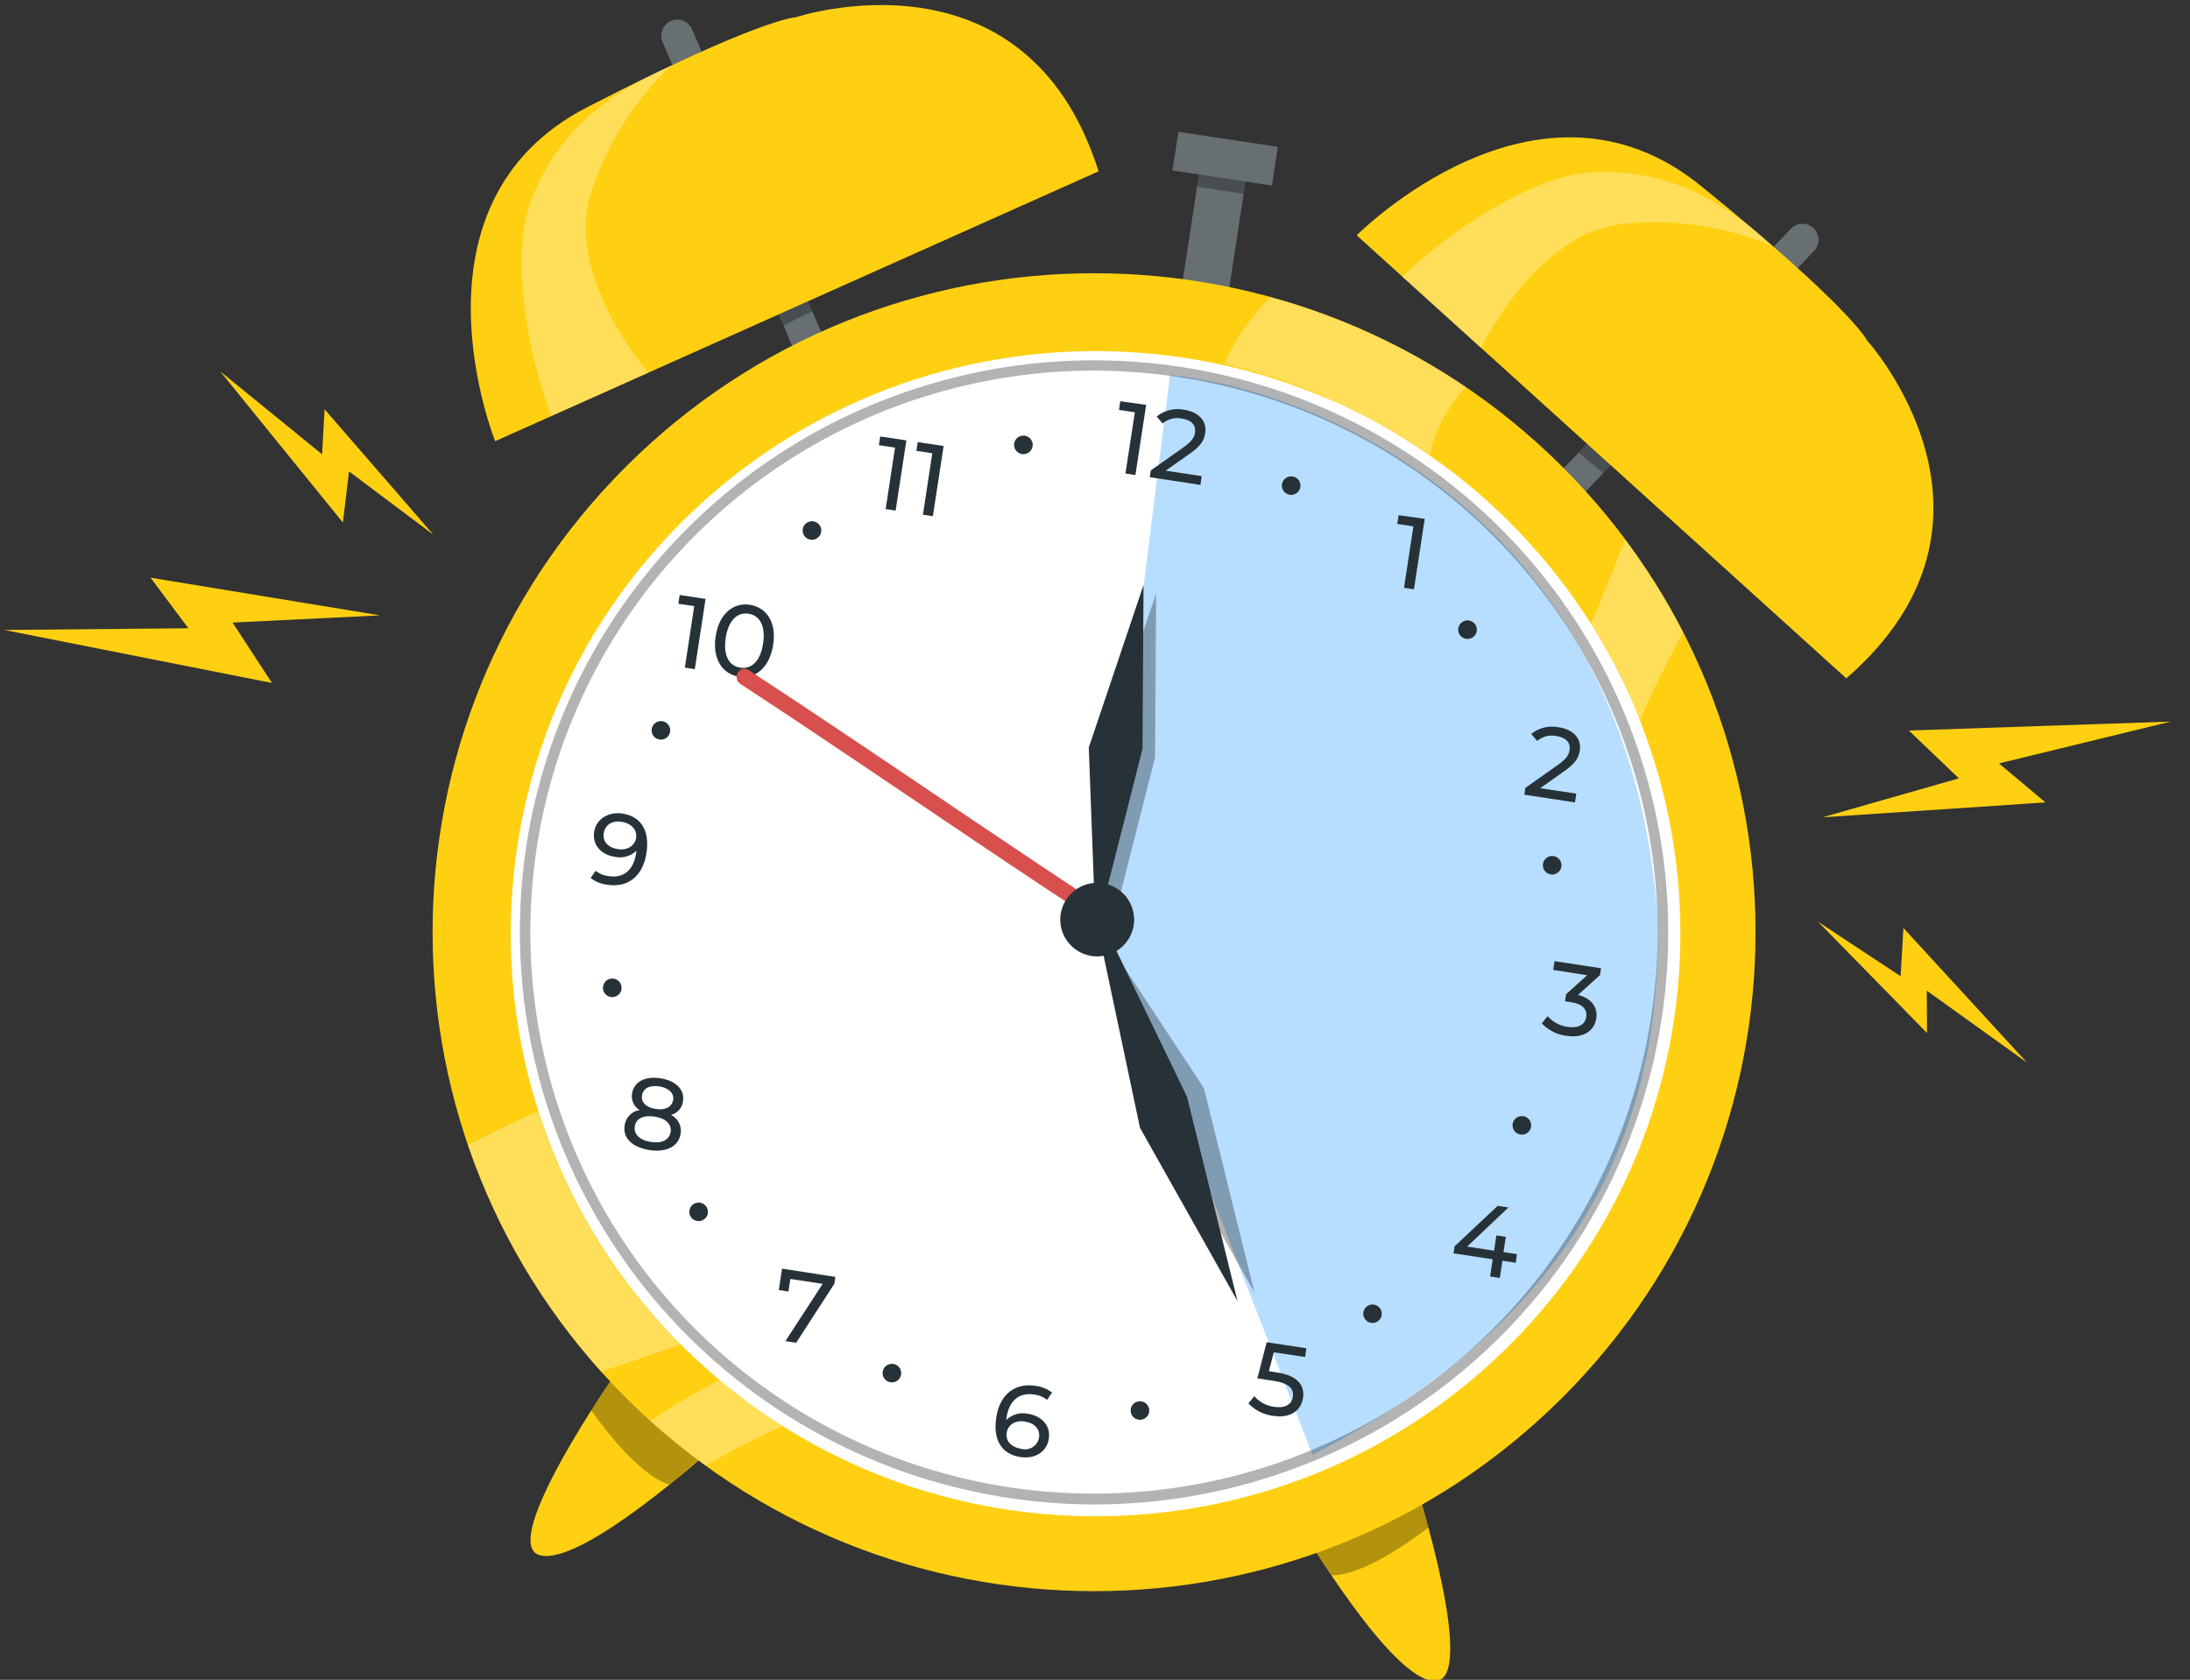 <svg width="146" height="112" viewBox="0 0 146 112" fill="none" xmlns="http://www.w3.org/2000/svg">
<rect x="0" y="0" width="146" height="112" fill="#333333" stroke="none"/>
<path d="M0.284 42.002L18.132 45.535L15.505 41.509L25.339 41.029L10.035 38.516L12.559 41.888L0.284 42.002Z" fill="#FFD012"/>
<path d="M14.676 24.756L22.859 34.84L23.268 31.428L28.892 35.651L21.639 27.288L21.474 30.291L14.676 24.756Z" fill="#FFD012"/>
<path d="M144.712 48.11L127.254 48.706L130.594 51.895L121.508 54.491L136.363 53.498L133.265 50.899L144.712 48.11Z" fill="#FFD012"/>
<path d="M135.135 70.848L126.895 61.873L126.708 65.087L121.202 61.454L128.47 68.874L128.452 66.049L135.135 70.848Z" fill="#FFD012"/>
<path d="M41.03 91.591C41.03 91.591 33.196 102.826 35.956 103.681C38.715 104.536 47.53 96.529 47.53 96.529L41.03 91.591Z" fill="#FFD012"/>
<path opacity="0.3" d="M39.419 94.03C39.419 94.03 42.355 98.349 44.641 98.982L47.512 96.529L41.013 91.591L39.419 94.03Z" fill="black"/>
<path d="M94.417 99.04C94.417 99.04 98.548 112.084 95.656 112.08C92.763 112.077 86.726 101.829 86.726 101.829L94.417 99.04Z" fill="#FFD012"/>
<path opacity="0.3" d="M95.228 101.839C95.228 101.839 91.137 105.097 88.768 105.025L86.726 101.829L94.407 99.04L95.228 101.839Z" fill="black"/>
<path d="M55.961 24.988L53.99 25.822L44.171 2.793C44.059 2.533 44.056 2.238 44.162 1.975C44.267 1.712 44.473 1.501 44.734 1.388C44.996 1.279 45.29 1.278 45.553 1.384C45.815 1.489 46.025 1.694 46.138 1.953L55.961 24.988Z" fill="#263238"/>
<path opacity="0.3" d="M55.961 24.988L53.99 25.822L44.171 2.793C44.059 2.533 44.056 2.238 44.162 1.975C44.267 1.712 44.473 1.501 44.734 1.388C44.996 1.279 45.29 1.278 45.553 1.384C45.815 1.489 46.025 1.694 46.138 1.953L55.961 24.988Z" fill="white"/>
<path d="M33.012 29.415C33.012 29.415 26.638 13.589 39.139 7.152C50.656 1.217 53.064 1.149 53.064 1.149C53.064 1.149 68.375 -3.954 73.238 11.422L33.012 29.415Z" fill="#FFD012"/>
<path opacity="0.3" d="M51.92 20.959L52.236 21.699L54.159 20.751L53.876 20.082L51.92 20.959Z" fill="black"/>
<g opacity="0.3">
<path d="M44.734 4.378C39.591 6.652 37.022 9.384 35.467 13.195C33.913 17.007 35.266 23.923 36.756 27.742L43.216 24.852C43.216 24.852 37.621 18.416 39.39 12.909C40.419 9.661 42.258 6.726 44.734 4.378Z" fill="white"/>
</g>
<path d="M103.713 34.883L102.159 33.416L119.386 15.252C119.582 15.047 119.851 14.928 120.135 14.92C120.418 14.912 120.694 15.015 120.901 15.209C121.106 15.404 121.226 15.672 121.234 15.954C121.242 16.237 121.138 16.511 120.944 16.718L103.713 34.883Z" fill="#263238"/>
<path opacity="0.3" d="M103.713 34.883L102.159 33.416L119.386 15.252C119.582 15.047 119.851 14.928 120.135 14.92C120.418 14.912 120.694 15.015 120.901 15.209C121.106 15.404 121.226 15.672 121.234 15.954C121.242 16.237 121.138 16.511 120.944 16.718L103.713 34.883Z" fill="white"/>
<path d="M90.448 15.691C90.448 15.691 102.461 3.534 113.382 12.384C123.431 20.529 124.472 22.7 124.472 22.7C124.472 22.7 135.29 34.643 123.087 45.227L90.448 15.691Z" fill="#FFD012"/>
<path opacity="0.3" d="M105.791 29.59L105.235 30.173L106.875 31.554L107.378 31.024L105.791 29.59Z" fill="black"/>
<g opacity="0.3">
<path d="M118.173 16.407C114.021 12.616 110.471 11.368 106.355 11.472C102.238 11.576 96.416 15.563 93.488 18.455L98.728 23.201C98.728 23.201 102.421 15.512 108.185 14.933C111.586 14.574 115.023 15.081 118.173 16.407Z" fill="white"/>
</g>
<path d="M85.19 9.791L78.561 8.786L78.166 11.368L79.928 11.633L78.816 18.917L81.92 19.389L83.033 12.105L84.795 12.369L85.19 9.791Z" fill="#263238"/>
<path opacity="0.3" d="M85.19 9.791L78.561 8.786L78.166 11.368L79.928 11.633L78.816 18.917L81.92 19.389L83.033 12.105L84.795 12.369L85.19 9.791Z" fill="white"/>
<path opacity="0.3" d="M83.034 12.103L79.929 11.633L79.805 12.449L82.91 12.919L83.034 12.103Z" fill="black"/>
<path d="M104.12 93.22C121.342 76.062 121.342 48.244 104.12 31.086C86.899 13.928 58.977 13.928 41.756 31.086C24.534 48.244 24.534 76.062 41.756 93.22C58.977 110.378 86.899 110.378 104.12 93.22Z" fill="#FFD012"/>
<path d="M100.606 89.72C115.831 74.55 115.831 49.956 100.606 34.786C85.38 19.617 60.694 19.617 45.469 34.786C30.243 49.956 30.243 74.55 45.469 89.72C60.694 104.889 85.38 104.889 100.606 89.72Z" fill="white"/>
<g opacity="0.3">
<path d="M44.142 88.337C47.772 92.291 52.181 95.456 57.095 97.634C60.584 92.246 65.26 87.622 70.134 83.378C76.235 78.082 82.735 73.24 88.305 67.404C89.483 66.171 90.638 64.862 91.299 63.292C91.959 61.722 92.063 59.827 91.177 58.368C89.981 56.413 87.469 55.797 85.215 55.354L76.652 53.67C74.692 53.284 72.28 52.415 72.162 50.43C72.061 48.753 73.727 47.569 75.195 46.747C83.251 42.218 91.458 37.968 99.815 33.999C98.954 33.184 98.053 32.408 97.124 31.672L92.978 28.811C91.499 27.925 89.962 27.139 88.377 26.458C80.919 32.043 74.229 38.691 68.932 46.343C67.643 48.206 66.419 50.184 65.992 52.422C65.565 54.66 66.114 57.174 67.873 58.604C69.402 59.849 71.498 60.035 73.418 60.496C75.338 60.957 77.423 61.944 77.936 63.839C78.417 65.606 77.334 67.415 76.163 68.803C68.11 78.457 54.539 81.311 44.142 88.337Z" fill="white"/>
</g>
<path d="M78 25L73.5 61L87.5 97C103 89 111 77.5 110.5 61C108.5 34.6 88 26 78 25Z" fill="#B7DEFF"/>
<path opacity="0.3" d="M73.173 61.811L77.129 74.624L83.634 86.182L80.261 72.545L73.173 61.811Z" fill="black"/>
<path d="M72.788 60L76 75.198L82.505 86.759L79.132 73.122L72.788 60Z" fill="#263238"/>
<path opacity="0.3" d="M73.885 62.776L77.005 50.499L77.075 39.56L73.425 50.4L73.885 62.776Z" fill="black"/>
<path d="M73.046 62.216L76.166 49.939L76.236 39L72.586 49.84L73.046 62.216Z" fill="#263238"/>
<path d="M76.411 26.994L75.693 31.675L75.029 31.571L75.657 27.491L74.599 27.331L74.688 26.751L76.411 26.994Z" fill="#263238"/>
<path d="M80.115 31.747L80.029 32.33L76.652 31.818L76.72 31.364L78.913 29.816C79.483 29.408 79.63 29.129 79.67 28.836C79.742 28.353 79.444 28.006 78.787 27.906C78.563 27.859 78.332 27.864 78.11 27.921C77.889 27.977 77.683 28.084 77.509 28.232L77.111 27.77C77.363 27.565 77.657 27.418 77.973 27.34C78.289 27.262 78.619 27.255 78.938 27.32C79.918 27.47 80.47 28.067 80.348 28.868C80.28 29.322 80.083 29.712 79.354 30.223L77.707 31.382L80.115 31.747Z" fill="#263238"/>
<path d="M94.981 34.593L94.263 39.292L93.599 39.191L94.227 35.094L93.15 34.933L93.24 34.35L94.981 34.593Z" fill="#263238"/>
<path d="M105.088 52.915L104.998 53.498L101.624 52.987L101.692 52.529L103.885 50.981C104.456 50.577 104.603 50.294 104.639 50.001C104.711 49.518 104.417 49.175 103.756 49.075C103.532 49.027 103.301 49.032 103.079 49.088C102.857 49.145 102.652 49.252 102.478 49.4L102.084 48.935C102.335 48.731 102.629 48.584 102.945 48.507C103.26 48.43 103.589 48.423 103.907 48.489C104.887 48.635 105.443 49.232 105.321 50.037C105.249 50.491 105.055 50.877 104.323 51.389L102.679 52.551L105.088 52.915Z" fill="#263238"/>
<path d="M106.419 67.898C106.301 68.688 105.619 69.242 104.424 69.06C103.796 68.983 103.216 68.69 102.783 68.231L103.175 67.751C103.519 68.144 103.995 68.398 104.513 68.466C105.231 68.574 105.669 68.313 105.748 67.805C105.827 67.297 105.515 66.936 104.711 66.814L104.334 66.757L104.406 66.289L105.809 65.023L103.548 64.665L103.634 64.083L106.735 64.555L106.667 65.009L105.206 66.332C106.136 66.582 106.53 67.183 106.419 67.898Z" fill="#263238"/>
<path d="M101.057 84.193L100.164 84.057L99.988 85.208L99.338 85.108L99.514 83.96L96.901 83.564L96.973 83.095L99.844 80.399L100.562 80.506L97.809 83.113L99.604 83.388L99.758 82.369L100.39 82.466L100.232 83.481L101.125 83.617L101.057 84.193Z" fill="#263238"/>
<path d="M86.866 93.211C86.744 94.019 86.066 94.581 84.867 94.398C84.24 94.32 83.66 94.027 83.227 93.569L83.618 93.086C83.958 93.479 84.433 93.734 84.95 93.801C85.667 93.908 86.112 93.644 86.191 93.136C86.27 92.628 85.987 92.228 84.899 92.063L83.823 91.902L84.444 89.492L87.092 89.893L87.006 90.475L84.917 90.161L84.594 91.423L85.118 91.502C86.532 91.716 86.992 92.381 86.866 93.211Z" fill="#263238"/>
<path d="M69.922 95.921C69.786 96.823 68.968 97.287 68.034 97.148C66.771 96.955 66.19 96.007 66.416 94.516C66.66 92.918 67.697 92.199 69.011 92.396C69.421 92.442 69.811 92.599 70.138 92.85L69.804 93.333C69.556 93.133 69.256 93.009 68.939 92.975C67.984 92.832 67.284 93.333 67.105 94.502C67.095 94.557 67.089 94.614 67.087 94.67C67.274 94.49 67.503 94.359 67.754 94.287C68.004 94.215 68.268 94.206 68.522 94.259C69.463 94.402 70.055 95.074 69.922 95.921ZM69.269 95.85C69.352 95.303 68.989 94.885 68.332 94.777C67.675 94.67 67.191 95.01 67.112 95.525C67.033 96.04 67.363 96.483 68.088 96.597C68.215 96.632 68.348 96.64 68.479 96.621C68.609 96.601 68.734 96.555 68.845 96.484C68.956 96.414 69.051 96.321 69.124 96.212C69.197 96.103 69.247 95.979 69.269 95.85Z" fill="#263238"/>
<path d="M55.692 85.137L55.624 85.591L53.079 89.524L52.361 89.417L54.845 85.598L52.691 85.273L52.562 86.109L51.92 86.013L52.135 84.583L55.692 85.137Z" fill="#263238"/>
<path d="M45.377 75.582C45.248 76.433 44.44 76.852 43.295 76.677C42.15 76.501 41.501 75.868 41.644 75.017C41.679 74.765 41.796 74.531 41.975 74.35C42.155 74.168 42.389 74.05 42.642 74.013C42.455 73.9 42.307 73.734 42.218 73.536C42.128 73.338 42.101 73.118 42.139 72.904C42.258 72.121 43.012 71.738 44.024 71.892C45.036 72.046 45.653 72.636 45.535 73.419C45.51 73.634 45.42 73.837 45.277 74C45.134 74.164 44.945 74.28 44.734 74.334C44.961 74.447 45.146 74.628 45.262 74.853C45.377 75.078 45.418 75.333 45.377 75.582ZM44.709 75.461C44.785 74.946 44.379 74.556 43.633 74.445C42.886 74.334 42.398 74.585 42.319 75.1C42.24 75.615 42.631 76.022 43.396 76.137C44.16 76.251 44.627 75.99 44.709 75.461ZM42.8 73.033C42.728 73.494 43.069 73.837 43.712 73.938C44.354 74.038 44.788 73.809 44.874 73.347C44.961 72.886 44.573 72.529 43.941 72.432C43.309 72.335 42.872 72.564 42.8 73.033Z" fill="#263238"/>
<path d="M43.098 56.874C42.854 58.472 41.816 59.191 40.499 58.991C40.091 58.945 39.702 58.789 39.376 58.54L39.71 58.057C39.959 58.259 40.262 58.383 40.582 58.415C41.537 58.562 42.229 58.057 42.409 56.888L42.434 56.72C42.246 56.9 42.017 57.032 41.767 57.103C41.517 57.174 41.253 57.182 40.998 57.128C40.065 56.988 39.48 56.33 39.609 55.468C39.739 54.607 40.56 54.102 41.493 54.242C42.742 54.431 43.324 55.383 43.098 56.874ZM42.409 55.862C42.48 55.379 42.154 54.9 41.425 54.789C40.812 54.696 40.349 54.986 40.252 55.54C40.155 56.094 40.525 56.505 41.181 56.613C41.838 56.72 42.33 56.373 42.409 55.862Z" fill="#263238"/>
<path d="M47.038 39.932L46.321 44.612L45.657 44.512L46.281 40.414L45.222 40.254L45.312 39.671L47.038 39.932Z" fill="#263238"/>
<path d="M47.71 42.428C47.943 40.904 48.894 40.157 49.992 40.325C51.091 40.493 51.787 41.483 51.543 43.007C51.299 44.53 50.358 45.278 49.264 45.113C48.169 44.949 47.477 43.94 47.71 42.428ZM50.872 42.907C51.055 41.709 50.635 41.029 49.903 40.919C49.17 40.808 48.564 41.333 48.381 42.528C48.198 43.722 48.618 44.405 49.353 44.516C50.089 44.627 50.689 44.105 50.872 42.907Z" fill="#263238"/>
<path d="M60.426 29.362L59.708 34.042L59.044 33.942L59.668 29.844L58.592 29.683L58.681 29.101L60.426 29.362Z" fill="#263238"/>
<path d="M62.909 29.737L62.191 34.418L61.528 34.318L62.152 30.22L61.093 30.059L61.183 29.476L62.909 29.737Z" fill="#263238"/>
<path d="M49.353 45.596C55.365 49.529 61.291 53.602 67.266 57.596C69.154 58.859 71.048 60.112 72.948 61.354C73.525 61.737 74.067 60.807 73.49 60.428C67.478 56.495 61.553 52.422 55.577 48.428C53.689 47.164 51.796 45.912 49.899 44.67C49.317 44.287 48.776 45.217 49.353 45.596Z" fill="#D7504D"/>
<path d="M92.11 87.697C92.089 87.816 92.033 87.926 91.95 88.014C91.866 88.102 91.758 88.163 91.64 88.19C91.522 88.217 91.399 88.209 91.285 88.167C91.171 88.124 91.073 88.05 91.002 87.952C90.931 87.854 90.89 87.737 90.885 87.617C90.88 87.496 90.91 87.376 90.973 87.273C91.036 87.17 91.128 87.087 91.237 87.035C91.347 86.983 91.469 86.965 91.589 86.982C91.671 86.994 91.75 87.022 91.82 87.064C91.891 87.107 91.953 87.163 92.001 87.23C92.05 87.296 92.085 87.372 92.103 87.453C92.122 87.533 92.124 87.616 92.11 87.697Z" fill="#263238"/>
<path d="M76.609 94.148C76.588 94.268 76.533 94.379 76.449 94.468C76.365 94.557 76.257 94.619 76.138 94.647C76.019 94.675 75.894 94.667 75.779 94.624C75.665 94.582 75.566 94.506 75.494 94.408C75.422 94.309 75.381 94.191 75.376 94.07C75.371 93.948 75.402 93.827 75.466 93.723C75.529 93.619 75.622 93.536 75.733 93.484C75.844 93.433 75.967 93.415 76.088 93.433C76.17 93.445 76.248 93.473 76.319 93.516C76.389 93.558 76.451 93.615 76.499 93.681C76.547 93.748 76.582 93.823 76.601 93.904C76.62 93.984 76.622 94.067 76.609 94.148Z" fill="#263238"/>
<path d="M102.069 75.135C102.049 75.255 101.993 75.367 101.91 75.456C101.826 75.544 101.718 75.607 101.598 75.634C101.479 75.662 101.355 75.654 101.24 75.612C101.126 75.569 101.026 75.494 100.954 75.395C100.883 75.296 100.842 75.179 100.837 75.057C100.832 74.935 100.863 74.815 100.926 74.711C100.99 74.607 101.083 74.524 101.194 74.472C101.304 74.42 101.428 74.402 101.549 74.42C101.631 74.432 101.709 74.46 101.78 74.502C101.851 74.545 101.912 74.601 101.961 74.668C102.01 74.735 102.044 74.81 102.063 74.891C102.081 74.971 102.084 75.054 102.069 75.135Z" fill="#263238"/>
<path d="M103.81 58.212C104.1 58.03 104.187 57.648 104.004 57.359C103.821 57.07 103.437 56.983 103.147 57.166C102.857 57.348 102.77 57.73 102.953 58.019C103.136 58.308 103.52 58.394 103.81 58.212Z" fill="#263238"/>
<path d="M98.448 42.084C98.427 42.204 98.372 42.316 98.288 42.405C98.204 42.493 98.096 42.556 97.977 42.583C97.858 42.611 97.733 42.603 97.619 42.561C97.504 42.518 97.405 42.443 97.333 42.344C97.261 42.245 97.22 42.128 97.215 42.006C97.21 41.884 97.242 41.764 97.305 41.66C97.369 41.556 97.462 41.472 97.572 41.421C97.683 41.369 97.807 41.351 97.927 41.369C98.009 41.381 98.088 41.41 98.158 41.452C98.229 41.495 98.29 41.551 98.338 41.618C98.387 41.684 98.421 41.76 98.44 41.84C98.459 41.92 98.462 42.003 98.448 42.084Z" fill="#263238"/>
<path d="M86.694 32.458C86.683 32.54 86.656 32.618 86.614 32.69C86.573 32.761 86.517 32.823 86.451 32.872C86.385 32.922 86.31 32.957 86.23 32.977C86.15 32.998 86.067 33.002 85.985 32.989C85.903 32.977 85.825 32.948 85.754 32.905C85.684 32.862 85.623 32.806 85.575 32.739C85.526 32.672 85.492 32.597 85.473 32.517C85.455 32.436 85.452 32.353 85.466 32.272C85.494 32.113 85.583 31.97 85.715 31.876C85.847 31.781 86.011 31.742 86.171 31.766C86.332 31.79 86.477 31.876 86.575 32.006C86.672 32.135 86.715 32.298 86.694 32.458Z" fill="#263238"/>
<path d="M45.962 80.707C45.944 80.827 45.962 80.95 46.014 81.06C46.065 81.171 46.149 81.263 46.253 81.327C46.358 81.39 46.479 81.421 46.601 81.416C46.723 81.411 46.841 81.37 46.94 81.299C47.039 81.227 47.115 81.128 47.157 81.014C47.2 80.9 47.208 80.776 47.18 80.657C47.153 80.538 47.09 80.431 47.001 80.347C46.912 80.264 46.8 80.208 46.679 80.188C46.598 80.174 46.515 80.177 46.434 80.195C46.354 80.214 46.278 80.249 46.211 80.297C46.144 80.345 46.088 80.406 46.045 80.477C46.002 80.547 45.974 80.625 45.962 80.707Z" fill="#263238"/>
<path d="M58.846 91.459C58.828 91.579 58.846 91.703 58.898 91.813C58.95 91.923 59.034 92.016 59.138 92.079C59.243 92.142 59.364 92.173 59.486 92.168C59.608 92.163 59.726 92.123 59.825 92.051C59.924 91.98 60 91.881 60.042 91.766C60.085 91.652 60.093 91.528 60.065 91.409C60.037 91.291 59.975 91.183 59.886 91.1C59.797 91.016 59.685 90.961 59.564 90.94C59.483 90.927 59.4 90.929 59.319 90.948C59.239 90.967 59.163 91.001 59.096 91.049C59.029 91.098 58.973 91.159 58.93 91.229C58.887 91.299 58.859 91.377 58.846 91.459Z" fill="#263238"/>
<path d="M40.205 65.77C40.187 65.891 40.205 66.014 40.257 66.124C40.309 66.235 40.392 66.327 40.496 66.391C40.601 66.454 40.722 66.485 40.844 66.48C40.966 66.475 41.084 66.434 41.183 66.363C41.282 66.291 41.358 66.192 41.401 66.078C41.443 65.964 41.451 65.84 41.423 65.721C41.396 65.602 41.333 65.495 41.244 65.411C41.155 65.328 41.043 65.272 40.923 65.252C40.841 65.238 40.758 65.24 40.677 65.258C40.596 65.277 40.52 65.311 40.453 65.36C40.387 65.408 40.33 65.469 40.287 65.54C40.245 65.61 40.217 65.689 40.205 65.77Z" fill="#263238"/>
<path d="M44.424 49.197C44.702 48.998 44.766 48.612 44.566 48.334C44.366 48.057 43.978 47.993 43.699 48.193C43.421 48.392 43.357 48.778 43.557 49.056C43.757 49.333 44.145 49.397 44.424 49.197Z" fill="#263238"/>
<path d="M53.517 35.279C53.498 35.4 53.517 35.523 53.568 35.633C53.62 35.744 53.704 35.836 53.808 35.9C53.913 35.963 54.034 35.994 54.156 35.989C54.278 35.984 54.396 35.943 54.495 35.872C54.594 35.8 54.67 35.701 54.712 35.587C54.755 35.473 54.763 35.349 54.735 35.23C54.707 35.111 54.645 35.004 54.556 34.92C54.467 34.837 54.355 34.781 54.234 34.761C54.153 34.747 54.07 34.75 53.989 34.769C53.909 34.787 53.833 34.822 53.766 34.87C53.699 34.918 53.643 34.98 53.6 35.05C53.557 35.12 53.529 35.198 53.517 35.279Z" fill="#263238"/>
<path d="M67.611 29.569C67.593 29.689 67.611 29.813 67.663 29.923C67.715 30.033 67.798 30.126 67.903 30.189C68.007 30.252 68.128 30.284 68.25 30.279C68.372 30.274 68.49 30.233 68.589 30.161C68.688 30.09 68.764 29.991 68.807 29.877C68.849 29.762 68.857 29.638 68.829 29.52C68.802 29.401 68.739 29.293 68.65 29.21C68.561 29.126 68.449 29.071 68.329 29.05C68.247 29.037 68.164 29.04 68.084 29.059C68.004 29.078 67.928 29.113 67.861 29.161C67.795 29.209 67.738 29.27 67.695 29.34C67.652 29.41 67.624 29.488 67.611 29.569Z" fill="#263238"/>
<path d="M75.6 61.104C75.641 61.587 75.538 62.072 75.303 62.497C75.068 62.922 74.712 63.268 74.28 63.491C73.847 63.714 73.358 63.805 72.874 63.751C72.39 63.697 71.933 63.502 71.561 63.189C71.188 62.877 70.917 62.461 70.782 61.995C70.647 61.529 70.653 61.033 70.8 60.571C70.948 60.109 71.229 59.7 71.609 59.397C71.99 59.094 72.452 58.91 72.937 58.869C73.587 58.815 74.233 59.019 74.732 59.438C75.231 59.857 75.543 60.456 75.6 61.104Z" fill="#263238"/>
<g opacity="0.3">
<path d="M35.83 74.088C34.279 74.824 32.735 75.575 31.197 76.34C33.11 81.917 36.127 87.054 40.069 91.448C41.82 90.871 43.592 90.268 45.384 89.639C41.012 85.279 37.738 79.95 35.83 74.088Z" fill="white"/>
</g>
<g opacity="0.3">
<path d="M81.615 24.273C86.544 25.388 91.207 27.453 95.34 30.352C95.627 28.675 96.517 27.17 97.723 25.8C93.748 23.107 89.355 21.085 84.72 19.814C83.399 21.081 82.343 22.597 81.615 24.273Z" fill="white"/>
</g>
<g opacity="0.3">
<path d="M52.199 95.052C50.731 94.132 49.326 93.116 47.993 92.01C46.389 92.816 44.841 93.728 43.36 94.741C44.532 95.8 45.761 96.795 47.042 97.72C48.707 96.751 50.43 95.868 52.199 95.052Z" fill="white"/>
</g>
<g opacity="0.3">
<path d="M109.283 48.077C110.195 46.068 111.153 44.08 112.201 42.152C111.09 39.99 109.802 37.922 108.35 35.97C107.596 37.877 106.828 39.768 106.046 41.645C107.321 43.685 108.405 45.838 109.283 48.077Z" fill="white"/>
</g>
<g opacity="0.3">
<path d="M73.019 100.309C67.5 100.31 62.046 99.125 57.029 96.834C52.012 94.542 47.55 91.199 43.949 87.032C40.347 82.866 37.691 77.974 36.161 72.691C34.631 67.407 34.263 61.857 35.083 56.42C36.186 49.208 39.342 42.463 44.176 36.984C49.01 31.505 55.319 27.522 62.356 25.507C69.393 23.492 76.862 23.53 83.878 25.616C90.894 27.702 97.163 31.748 101.94 37.276C106.718 42.803 109.805 49.58 110.835 56.802C111.864 64.025 110.793 71.39 107.749 78.024C104.705 84.658 99.816 90.284 93.66 94.234C87.505 98.184 80.341 100.292 73.019 100.309ZM72.858 24.709C65.67 24.724 58.638 26.792 52.594 30.668C46.55 34.544 41.749 40.065 38.76 46.578C35.771 53.09 34.719 60.32 35.729 67.41C36.739 74.5 39.769 81.152 44.459 86.579C49.15 92.005 55.303 95.977 62.191 98.024C69.079 100.071 76.411 100.107 83.319 98.128C90.226 96.149 96.419 92.238 101.163 86.858C105.907 81.478 109.003 74.856 110.084 67.776C111.581 57.961 109.103 47.955 103.195 39.959C97.288 31.964 88.434 26.634 78.582 25.142C76.688 24.855 74.774 24.71 72.858 24.709Z" fill="black"/>
</g>
</svg>
